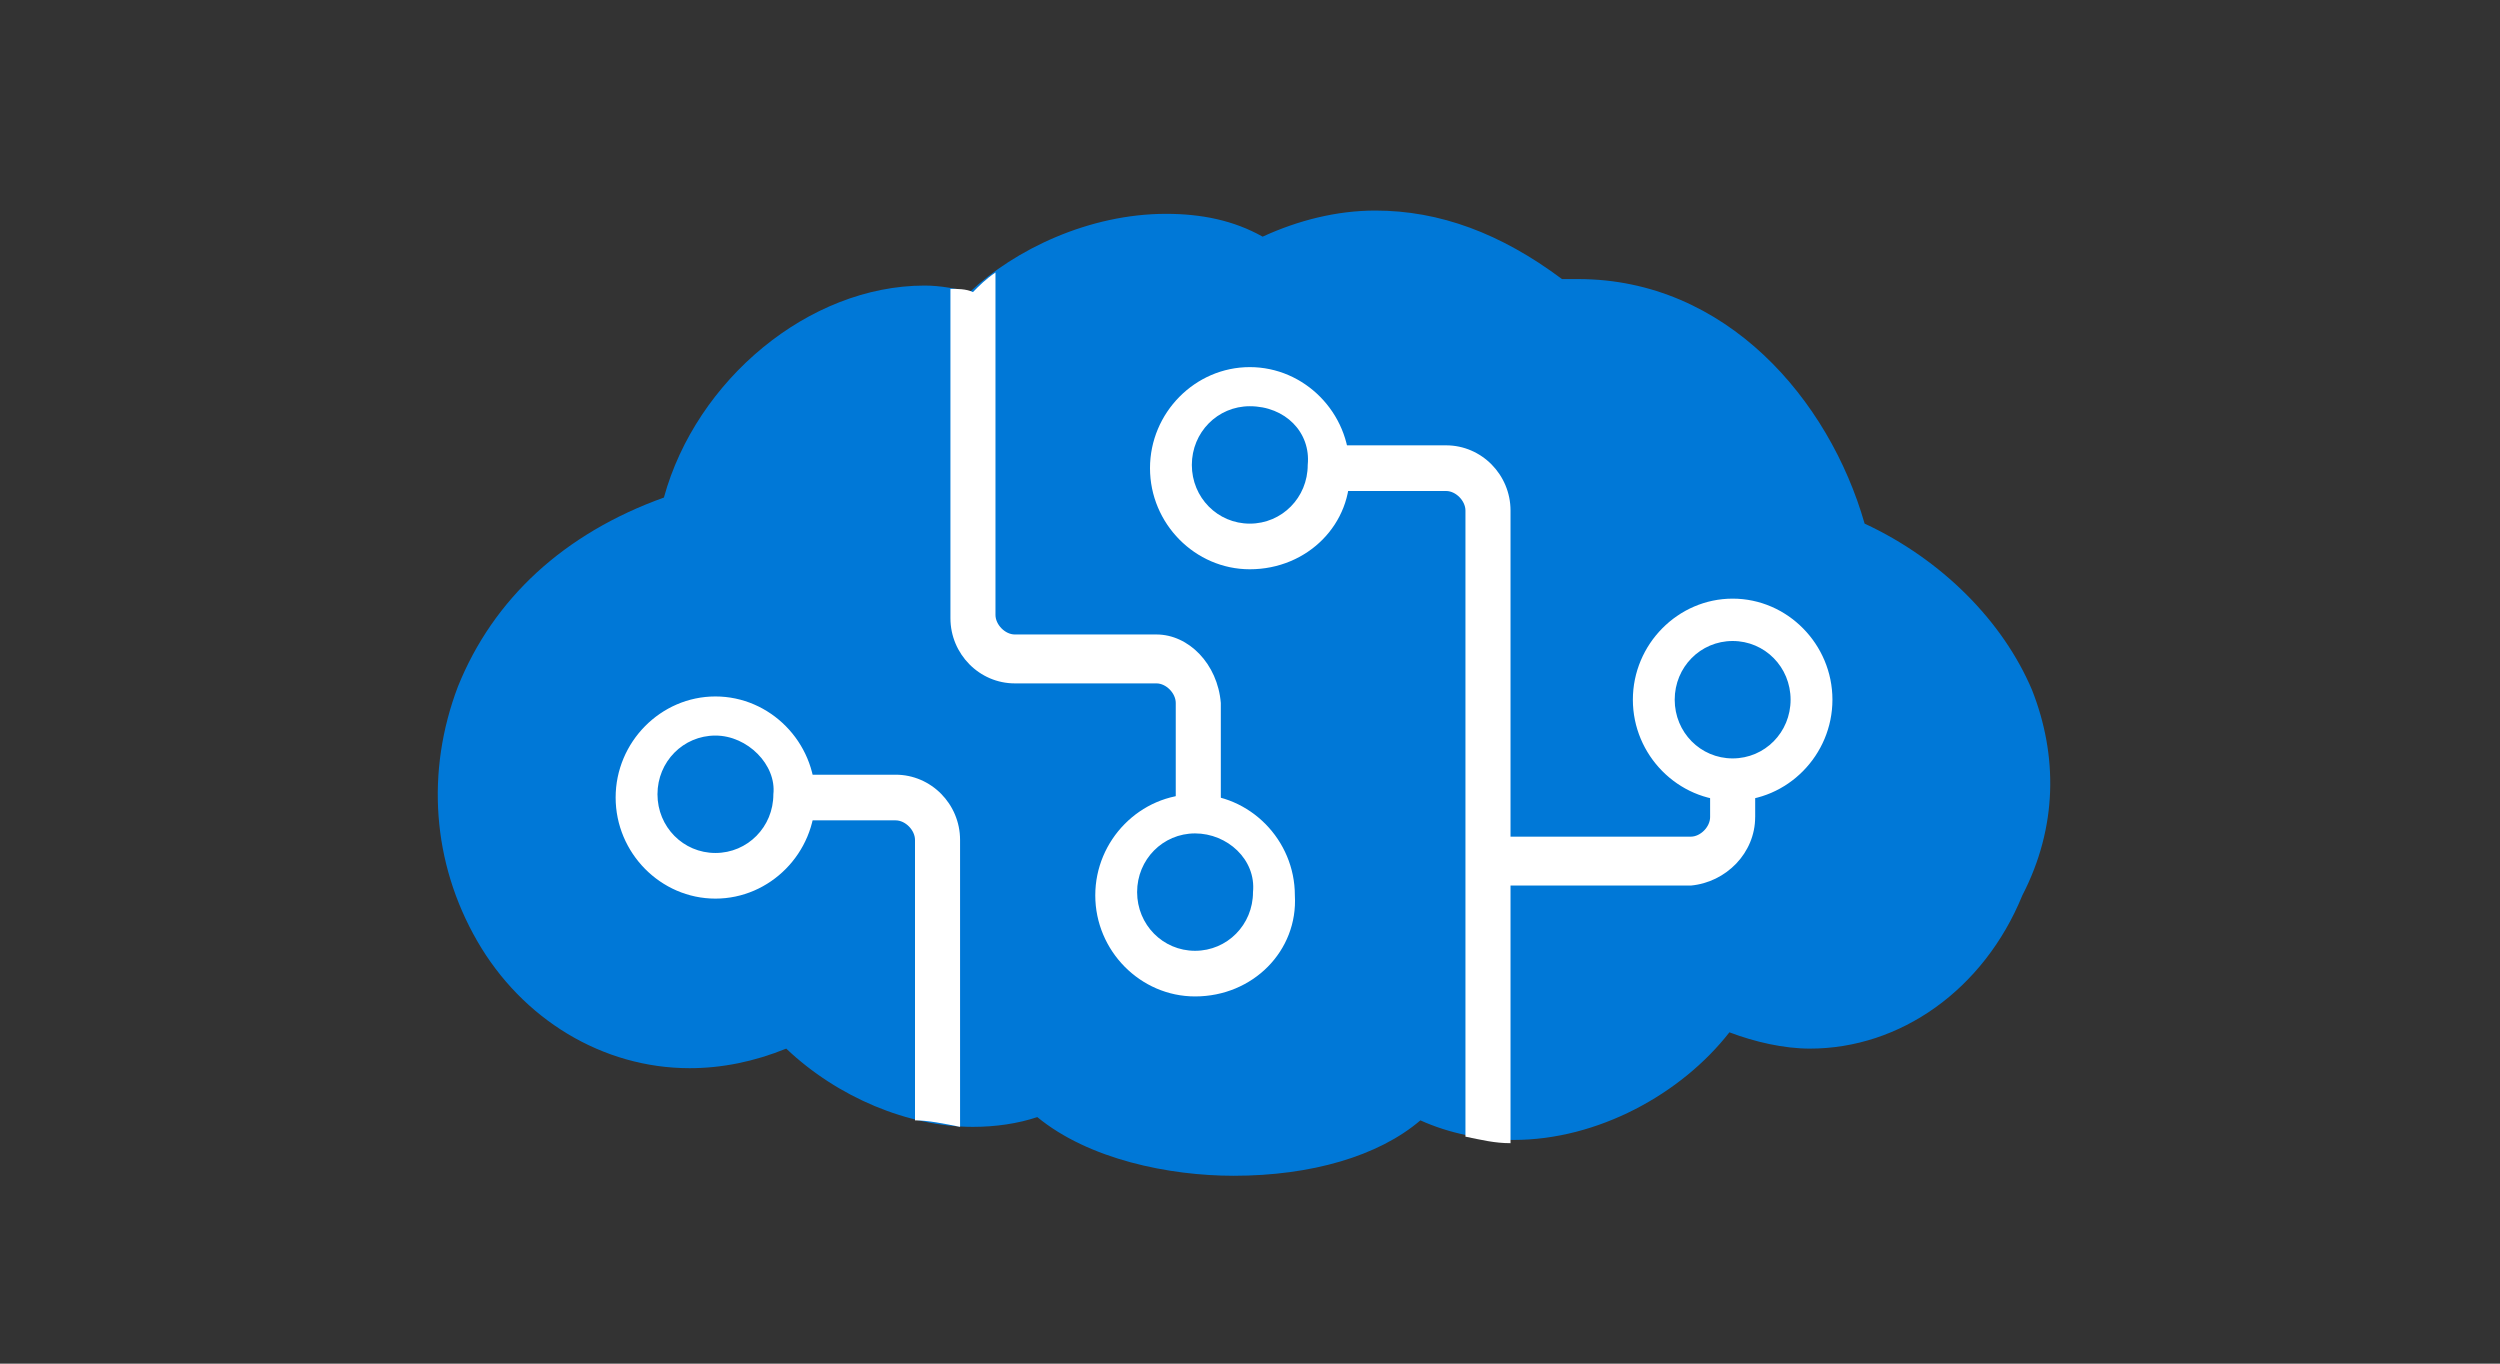 <svg width="110" height="60" viewBox="0 0 110 60" fill="none" xmlns="http://www.w3.org/2000/svg">
<rect x="0" y="0" width="110" height="60" fill="#333333" stroke="none"/>
<g clip-path="url(#clip0_5209_7071)">
<path fill-rule="evenodd" clip-rule="evenodd" d="M89.408 30.357C88.133 27.343 85.442 24.617 82.043 23.039C80.484 17.587 75.952 12.279 69.437 12.279H68.728C66.038 10.27 63.346 9.265 60.514 9.265C58.814 9.265 57.114 9.696 55.556 10.413C54.282 9.696 52.865 9.409 51.307 9.409C47.908 9.409 44.65 10.987 42.667 12.852C42.101 12.709 41.393 12.565 40.684 12.565C35.585 12.565 30.628 16.726 29.212 21.892C24.821 23.47 21.705 26.339 20.147 30.213C18.731 33.944 19.014 37.961 20.997 41.404C22.98 44.848 26.521 47 30.345 47C31.761 47 33.177 46.713 34.594 46.139C36.86 48.291 39.976 49.582 42.809 49.582C43.8 49.582 44.791 49.439 45.641 49.152C47.908 51.017 51.449 51.734 54.282 51.734C57.681 51.734 60.656 50.873 62.497 49.296C63.772 49.87 65.188 50.157 66.604 50.157C70.287 50.157 73.969 48.148 76.094 45.422C77.227 45.852 78.502 46.139 79.635 46.139C83.601 46.139 87.284 43.557 88.983 39.396C90.541 36.383 90.541 33.226 89.408 30.357Z" fill="#0078D7"/>
<path fill-rule="evenodd" clip-rule="evenodd" d="M42.243 49.582V36.956C42.243 35.378 40.969 34.087 39.41 34.087H34.736V36.096H39.41C39.835 36.096 40.26 36.526 40.26 36.957V49.296C40.827 49.296 41.535 49.438 42.243 49.582ZM50.883 27.917H44.651C44.226 27.917 43.801 27.487 43.801 27.056V11.991C43.376 12.278 43.093 12.565 42.81 12.852C42.526 12.709 42.102 12.709 41.819 12.709V27.2C41.819 28.778 43.094 30.069 44.651 30.069H50.883C51.308 30.069 51.733 30.5 51.733 30.93V35.665H53.716V30.93C53.575 29.209 52.3 27.917 50.883 27.917ZM77.228 35.952V34.087H75.245V35.952C75.245 36.382 74.82 36.813 74.395 36.813H66.463V22.465C66.463 20.887 65.189 19.595 63.63 19.595H58.248V21.604H63.63C64.055 21.604 64.48 22.035 64.48 22.465V50.013C65.188 50.156 65.755 50.3 66.463 50.3V38.965H74.395C75.952 38.821 77.227 37.53 77.227 35.951L77.228 35.952Z" fill="white"/>
<path fill-rule="evenodd" clip-rule="evenodd" d="M52.583 43.843C50.175 43.843 48.192 41.834 48.192 39.396C48.192 36.957 50.175 34.948 52.583 34.948C54.991 34.948 56.974 36.957 56.974 39.396C57.115 41.834 55.132 43.843 52.583 43.843ZM52.583 36.67C51.166 36.67 50.033 37.817 50.033 39.252C50.033 40.687 51.166 41.835 52.583 41.835C53.999 41.835 55.132 40.687 55.132 39.252C55.273 37.817 53.999 36.67 52.583 36.67ZM31.479 39.539C29.071 39.539 27.088 37.53 27.088 35.091C27.088 32.653 29.071 30.644 31.479 30.644C33.887 30.644 35.87 32.653 35.87 35.091C35.87 37.53 33.887 39.539 31.479 39.539ZM31.479 32.365C30.062 32.365 28.929 33.513 28.929 34.948C28.929 36.383 30.062 37.531 31.479 37.531C32.895 37.531 34.028 36.383 34.028 34.948C34.17 33.657 32.895 32.365 31.479 32.365ZM76.237 35.235C73.829 35.235 71.846 33.226 71.846 30.787C71.846 28.348 73.829 26.34 76.237 26.34C78.645 26.34 80.627 28.348 80.627 30.787C80.627 33.226 78.645 35.235 76.237 35.235ZM76.237 28.204C74.82 28.204 73.687 29.352 73.687 30.787C73.687 32.222 74.82 33.37 76.237 33.37C77.653 33.37 78.786 32.222 78.786 30.787C78.786 29.352 77.653 28.204 76.237 28.204ZM54.991 25.048C52.583 25.048 50.6 23.039 50.6 20.6C50.6 18.162 52.583 16.153 54.991 16.153C57.399 16.153 59.382 18.162 59.382 20.6C59.524 23.04 57.54 25.048 54.991 25.048ZM54.991 17.874C53.574 17.874 52.441 19.022 52.441 20.457C52.441 21.892 53.574 23.04 54.991 23.04C56.407 23.04 57.54 21.892 57.54 20.457C57.682 19.022 56.548 17.874 54.991 17.874Z" fill="white"/>
</g>
<defs>
<clipPath id="clip0_5209_7071">
<rect width="72" height="43" fill="white" transform="translate(19 9)"/>
</clipPath>
</defs>
</svg>
